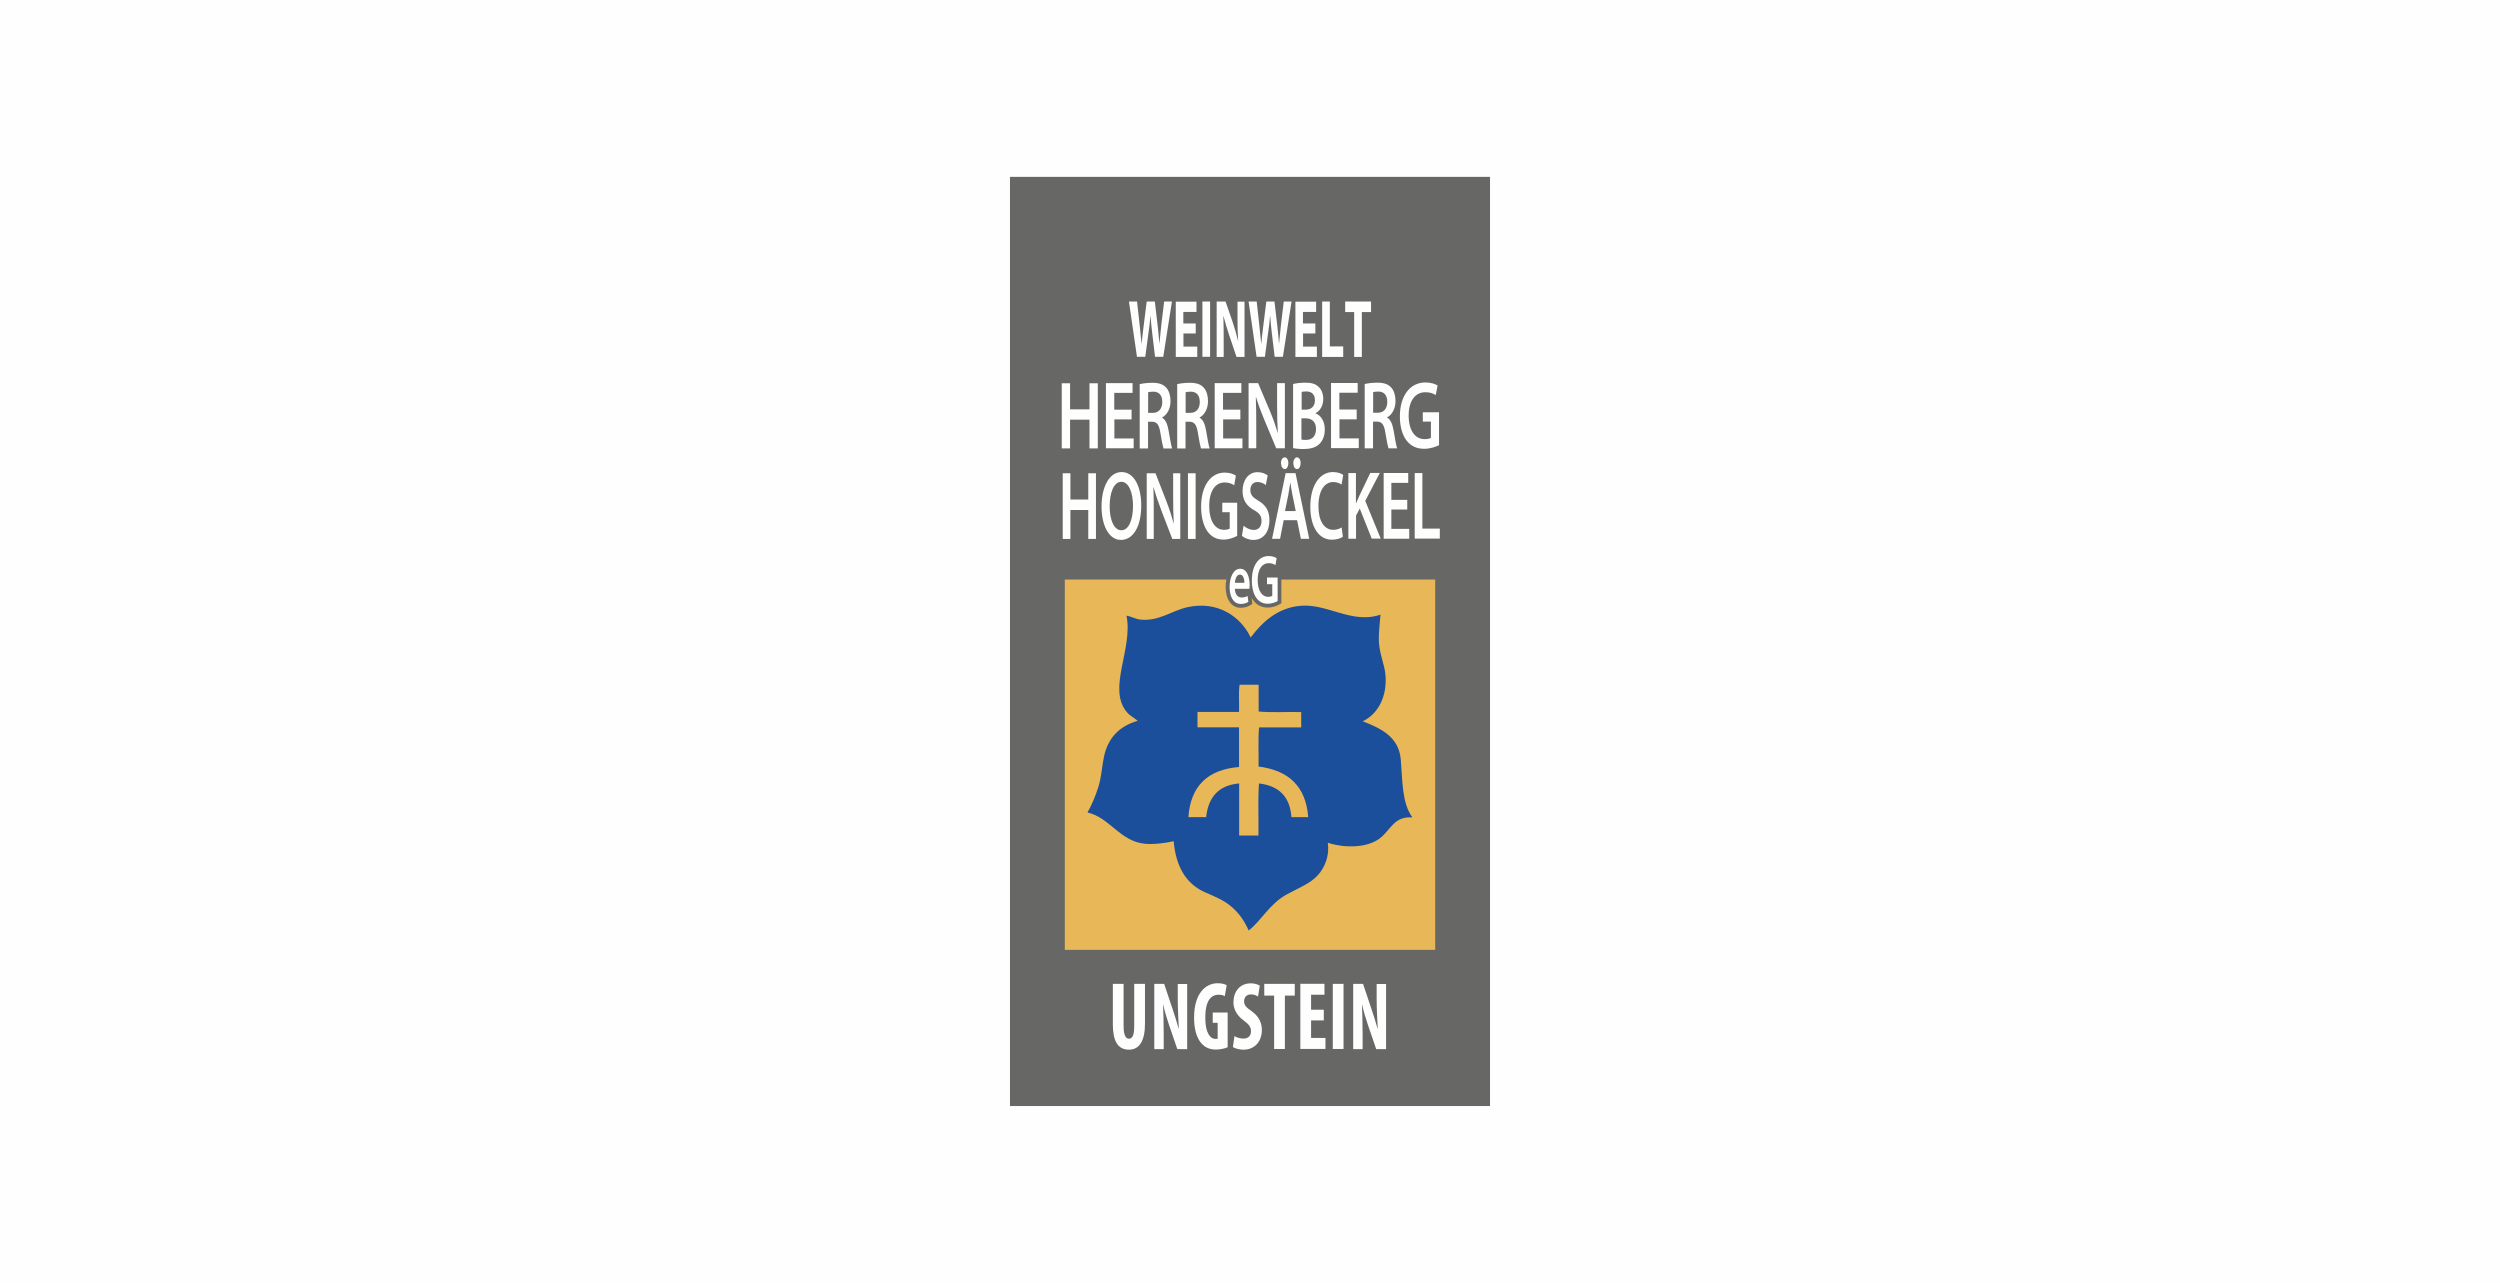 <?xml version="1.0" encoding="UTF-8"?>
<!DOCTYPE svg PUBLIC "-//W3C//DTD SVG 1.0//EN" "http://www.w3.org/TR/2001/REC-SVG-20010904/DTD/svg10.dtd">
<!-- Creator: CorelDRAW X6 -->
<svg xmlns="http://www.w3.org/2000/svg" xml:space="preserve" width="228px" height="117px" version="1.0" shape-rendering="geometricPrecision" text-rendering="geometricPrecision" image-rendering="optimizeQuality" fill-rule="evenodd" clip-rule="evenodd"
viewBox="0 0 22800 11700"
 xmlns:xlink="http://www.w3.org/1999/xlink">
 <g id="Hintergrund">
  <rect fill="#FEFEFE" width="22800" height="11700"/>
 </g>
 <g id="Ebene_x0020_4">
  <g id="_805361376">
   <polygon fill="#676766" fill-rule="nonzero" points="9211,10087 13589,10087 13589,1613 9211,1613 "/>
   <path fill="#E8B757" fill-rule="nonzero" d="M11686 5285l0 217 -18 10c-12,7 -54,29 -106,29 -58,0 -104,-24 -137,-72 -3,-5 -7,-11 -10,-16l7 54 -19 12c-18,11 -47,24 -88,24 -83,0 -137,-75 -137,-191 0,-24 2,-47 7,-67l-1474 0 0 3378 3378 0 0 -3378 -1403 0z"/>
   <path fill="#1B4E9B" d="M11305 6244c-11,74 -2,167 -5,249l-379 0 0 140 379 0 0 362c-286,23 -442,174 -462,457l162 0c20,-181 113,-291 301,-307l0 475 176 0c3,-157 -6,-325 5,-475 182,21 283,122 296,307l153 0c-21,-281 -180,-427 -453,-461 3,-118 -6,-247 5,-357l384 0 0 -140c-128,-3 -268,6 -388,-5l0 -244 -171 0zm1285 -638c-6,88 -19,167 -14,253 6,108 53,206 60,303 14,192 -68,350 -208,416 166,65 329,141 347,348 17,198 9,395 106,529 -167,-14 -200,117 -296,190 -109,84 -306,95 -476,41 19,109 -24,225 -92,298 -74,79 -182,117 -287,176 -153,86 -226,235 -342,326 -39,-88 -89,-159 -157,-217 -70,-60 -151,-92 -240,-131 -174,-76 -267,-235 -287,-466 -75,17 -186,31 -264,23 -228,-23 -321,-241 -522,-285 38,-69 70,-142 97,-226 29,-88 33,-178 51,-271 34,-180 141,-291 310,-339 -39,-33 -71,-46 -97,-77 -185,-214 56,-576 -5,-882 41,6 83,32 129,36 167,16 280,-80 425,-113 274,-62 488,84 578,276 105,-139 243,-270 453,-289 246,-23 470,169 730,81z"/>
   <path fill="#FEFEFE" fill-rule="nonzero" d="M11651 5482c-17,10 -52,24 -88,24 -46,0 -81,-18 -108,-57 -24,-36 -39,-92 -38,-157 0,-135 62,-221 153,-221 34,0 60,11 73,20l-11 63c-15,-10 -33,-18 -62,-18 -59,0 -100,54 -100,153 0,97 38,154 95,154 18,0 31,-4 38,-9l0 -106 -48 0 0 -61 97 0 0 215zm-302 -167c0,-28 -8,-75 -41,-75 -31,0 -44,44 -46,75l87 0zm-87 54c1,56 29,80 61,80 23,0 40,-5 55,-14l7 54c-17,11 -41,19 -69,19 -64,0 -102,-61 -102,-155 0,-85 33,-166 97,-166 64,0 86,82 86,150 0,15 -1,26 -2,33l-133 0zm1088 -2523l-82 0 0 -96 236 0 0 96 -84 0 0 409 -70 0 0 -409zm-292 -96l70 0 0 409 122 0 0 96 -192 0 0 -504zm-61 291l-113 0 0 120 126 0 0 94 -196 0 0 -504 189 0 0 94 -120 0 0 105 113 0 0 93zm-537 213l-73 -504 74 0 23 208c7,60 13,125 18,176l1 0c5,-55 12,-115 20,-177l26 -207 74 0 25 213c7,59 12,113 16,169l1 0c5,-56 11,-115 18,-175l25 -207 71 0 -79 504 -75 0 -26 -217c-6,-51 -11,-98 -15,-156l-1 0c-5,57 -10,105 -18,156l-29 217 -76 0zm-364 0l0 -504 81 0 64 185c18,53 36,116 50,173l1 0c-5,-67 -6,-135 -6,-210l0 -147 64 0 0 504 -73 0 -66 -195c-18,-54 -38,-119 -53,-178l-1 1c2,67 3,138 3,220l0 152 -64 0zm-60 0l-70 0 0 -504 70 0 0 504zm0 -504zm-130 291l-113 0 0 120 126 0 0 94 -196 0 0 -504 189 0 0 94 -120 0 0 105 113 0 0 93zm-537 213l-73 -504 74 0 23 208c7,60 13,125 18,176l1 0c5,-55 12,-115 20,-177l26 -207 74 0 25 213c7,59 12,113 16,169l1 0c5,-56 11,-115 18,-175l25 -207 71 0 -79 504 -75 0 -26 -217c-6,-51 -11,-98 -15,-156l-1 0c-5,57 -10,105 -18,156l-29 217 -76 0zm2755 806c-27,14 -79,33 -135,33 -71,0 -124,-26 -164,-79 -37,-50 -59,-129 -58,-218 0,-188 94,-308 233,-308 52,0 92,15 111,28l-17 87c-23,-14 -51,-26 -95,-26 -89,0 -152,75 -152,213 0,135 58,215 145,215 27,0 48,-5 58,-12l0 -148 -74 0 0 -85 148 0 0 300zm-601 -296l45 0c52,0 84,-39 84,-98 0,-65 -32,-95 -82,-95 -24,0 -40,3 -47,5l0 188zm-76 -262c29,-7 71,-12 115,-12 60,0 101,14 129,48 23,27 36,69 36,119 0,77 -37,129 -76,149l0 3c30,16 48,57 58,114 13,74 24,143 33,166l-79 0c-6,-18 -16,-66 -28,-140 -12,-78 -32,-102 -75,-104l-38 0 0 244 -76 0 0 -586zm-73 322l-158 0 0 174 176 0 0 89 -253 0 0 -594 243 0 0 89 -167 0 0 153 158 0 0 88zm-504 185c10,2 23,3 40,3 49,0 92,-26 92,-100 0,-69 -42,-97 -95,-97l-38 0 0 194zm0 -273l39 0c53,0 83,-35 83,-85 0,-55 -30,-81 -78,-81 -22,0 -35,2 -43,4l0 162zm-76 -234c24,-7 68,-12 111,-12 56,0 91,10 120,38 26,22 43,61 43,111 0,55 -24,105 -70,129l0 2c44,16 84,65 84,147 0,53 -16,94 -40,122 -30,37 -79,56 -155,56 -42,0 -74,-4 -94,-8l0 -584zm-407 586l0 -594 87 0 108 255c28,66 52,135 71,199l1 0c-5,-79 -7,-156 -7,-247l0 -207 71 0 0 594 -79 0 -109 -261c-27,-65 -55,-138 -75,-205l-2 1c3,77 4,155 4,253l0 212 -70 0zm-74 -263l-158 0 0 174 176 0 0 89 -253 0 0 -594 243 0 0 89 -167 0 0 153 158 0 0 88zm-500 -60l45 0c52,0 84,-39 84,-98 0,-65 -32,-95 -82,-95 -24,0 -40,3 -47,5l0 188zm-76 -262c29,-7 71,-12 115,-12 60,0 101,14 129,48 23,27 36,69 36,119 0,77 -37,129 -76,149l0 3c30,16 48,57 58,114 13,74 24,143 33,166l-79 0c-6,-18 -16,-66 -28,-140 -12,-78 -32,-102 -75,-104l-38 0 0 244 -76 0 0 -586zm-266 262l45 0c52,0 84,-39 84,-98 0,-65 -32,-95 -82,-95 -24,0 -40,3 -47,5l0 188zm-76 -262c29,-7 71,-12 115,-12 60,0 101,14 129,48 23,27 36,69 36,119 0,77 -37,129 -76,149l0 3c30,16 48,57 58,114 13,74 24,143 33,166l-79 0c-6,-18 -16,-66 -28,-140 -12,-78 -32,-102 -75,-104l-38 0 0 244 -76 0 0 -586zm-74 322l-158 0 0 174 176 0 0 89 -253 0 0 -594 243 0 0 89 -167 0 0 153 158 0 0 88zm-562 -330l0 238 177 0 0 -238 76 0 0 594 -76 0 0 -262 -177 0 0 262 -76 0 0 -594 76 0zm3143 819l70 0 0 507 159 0 0 91 -229 0 0 -599zm-68 333l-145 0 0 176 163 0 0 90 -233 0 0 -599 224 0 0 90 -154 0 0 155 145 0 0 89zm-538 -333l70 0 0 275 2 0c9,-23 19,-44 28,-65l101 -211 87 0 -133 255 141 344 -82 0 -109 -274 -34 64 0 211 -70 0 0 -599zm-49 581c-17,13 -53,27 -100,27 -122,0 -197,-119 -197,-301 0,-197 88,-316 206,-316 46,0 80,15 94,27l-15 87c-18,-12 -44,-23 -76,-23 -78,0 -135,76 -135,220 0,131 50,216 135,216 29,0 58,-9 77,-22l11 86zm-452 -671c0,-30 15,-53 34,-53 19,0 33,23 33,53 0,29 -14,54 -33,54 -20,0 -34,-25 -34,-54zm22 437l-30 -147c-7,-36 -14,-77 -19,-112l-1 0c-6,35 -11,76 -18,112l-30 147 99 0zm-135 -437c0,-30 15,-53 35,-53 18,0 33,23 33,53 0,29 -14,54 -33,54 -20,0 -34,-25 -34,-54zm25 520l-33 170 -73 0 124 -599 90 0 125 599 -76 0 -35 -170 -122 0zm-365 51c23,20 57,38 93,38 45,0 70,-33 70,-82 0,-45 -19,-72 -69,-99 -64,-36 -104,-88 -104,-174 0,-98 53,-172 136,-172 42,0 73,14 93,30l-17 88c-14,-12 -41,-28 -77,-28 -45,0 -64,37 -64,72 0,46 22,68 74,99 67,39 100,92 100,178 0,96 -47,179 -147,179 -41,0 -83,-18 -104,-37l15 -91zm-59 92c-25,14 -73,34 -124,34 -65,0 -114,-26 -151,-80 -34,-51 -54,-130 -54,-220 0,-189 87,-311 215,-311 48,0 85,15 102,28l-15 88c-21,-14 -47,-26 -88,-26 -82,0 -140,75 -140,215 0,136 54,217 134,217 25,0 44,-5 53,-12l0 -149 -68 0 0 -86 136 0 0 303zm-379 28l-70 0 0 -599 70 0 0 599zm0 -599zm-446 599l0 -599 80 0 100 257c26,67 48,136 66,201l1 0c-5,-80 -6,-157 -6,-249l0 -209 65 0 0 599 -73 0 -101 -263c-25,-66 -50,-139 -69,-207l-2 1c3,77 3,156 3,255l0 214 -65 0zm-338 -297c0,122 39,218 107,218 68,0 106,-98 106,-223 0,-113 -36,-219 -106,-219 -70,0 -107,100 -107,224zm288 -9c0,201 -78,315 -185,315 -109,0 -177,-129 -177,-305 0,-184 74,-314 183,-314 113,0 179,132 179,303zm-646 -293l0 240 163 0 0 -240 70 0 0 599 -70 0 0 -264 -163 0 0 264 -70 0 0 -599 70 0zm2579 5251l0 -594 90 0 78 233c15,46 40,122 54,174l2 0c-3,-63 -10,-166 -10,-275l0 -131 86 0 0 594 -90 0 -77 -225c-17,-50 -40,-125 -51,-179l-2 0c2,60 6,151 6,270l0 134 -86 0zm-88 0l-98 0 0 -594 98 0 0 594zm0 -594zm-180 333l-116 0 0 160 131 0 0 100 -229 0 0 -594 220 0 0 100 -122 0 0 137 116 0 0 96zm-454 -226l-89 0 0 -107 278 0 0 107 -90 0 0 487 -98 0 0 -487zm-362 369c20,13 55,23 83,23 46,0 69,-28 69,-67 0,-43 -23,-64 -65,-97 -69,-49 -95,-112 -95,-166 0,-95 54,-174 160,-174 33,0 65,11 80,21l-16 100c-14,-11 -36,-20 -65,-20 -42,0 -62,30 -62,62 0,35 15,54 70,92 67,48 92,107 92,170 0,108 -68,180 -167,180 -41,0 -80,-12 -97,-24l14 -100zm-62 102c-22,11 -68,21 -105,21 -58,0 -101,-19 -135,-59 -44,-49 -67,-137 -65,-240 2,-216 107,-306 215,-306 38,0 67,9 82,18l-17 100c-14,-9 -33,-13 -58,-13 -67,0 -120,54 -120,209 0,143 47,194 93,194 9,0 16,-1 20,-3l0 -144 -45 0 0 -94 136 0 0 317zm-668 16l0 -594 90 0 78 233c15,46 40,122 54,174l2 0c-3,-63 -10,-166 -10,-275l0 -131 86 0 0 594 -90 0 -77 -225c-17,-50 -40,-125 -51,-179l-2 0c2,60 6,151 6,270l0 134 -86 0zm-280 -594l0 386c0,87 23,114 48,114 29,0 49,-24 49,-114l0 -386 98 0 0 365c0,152 -49,235 -146,235 -106,0 -147,-85 -147,-234l0 -366 98 0z"/>
  </g>
 </g>
</svg>
